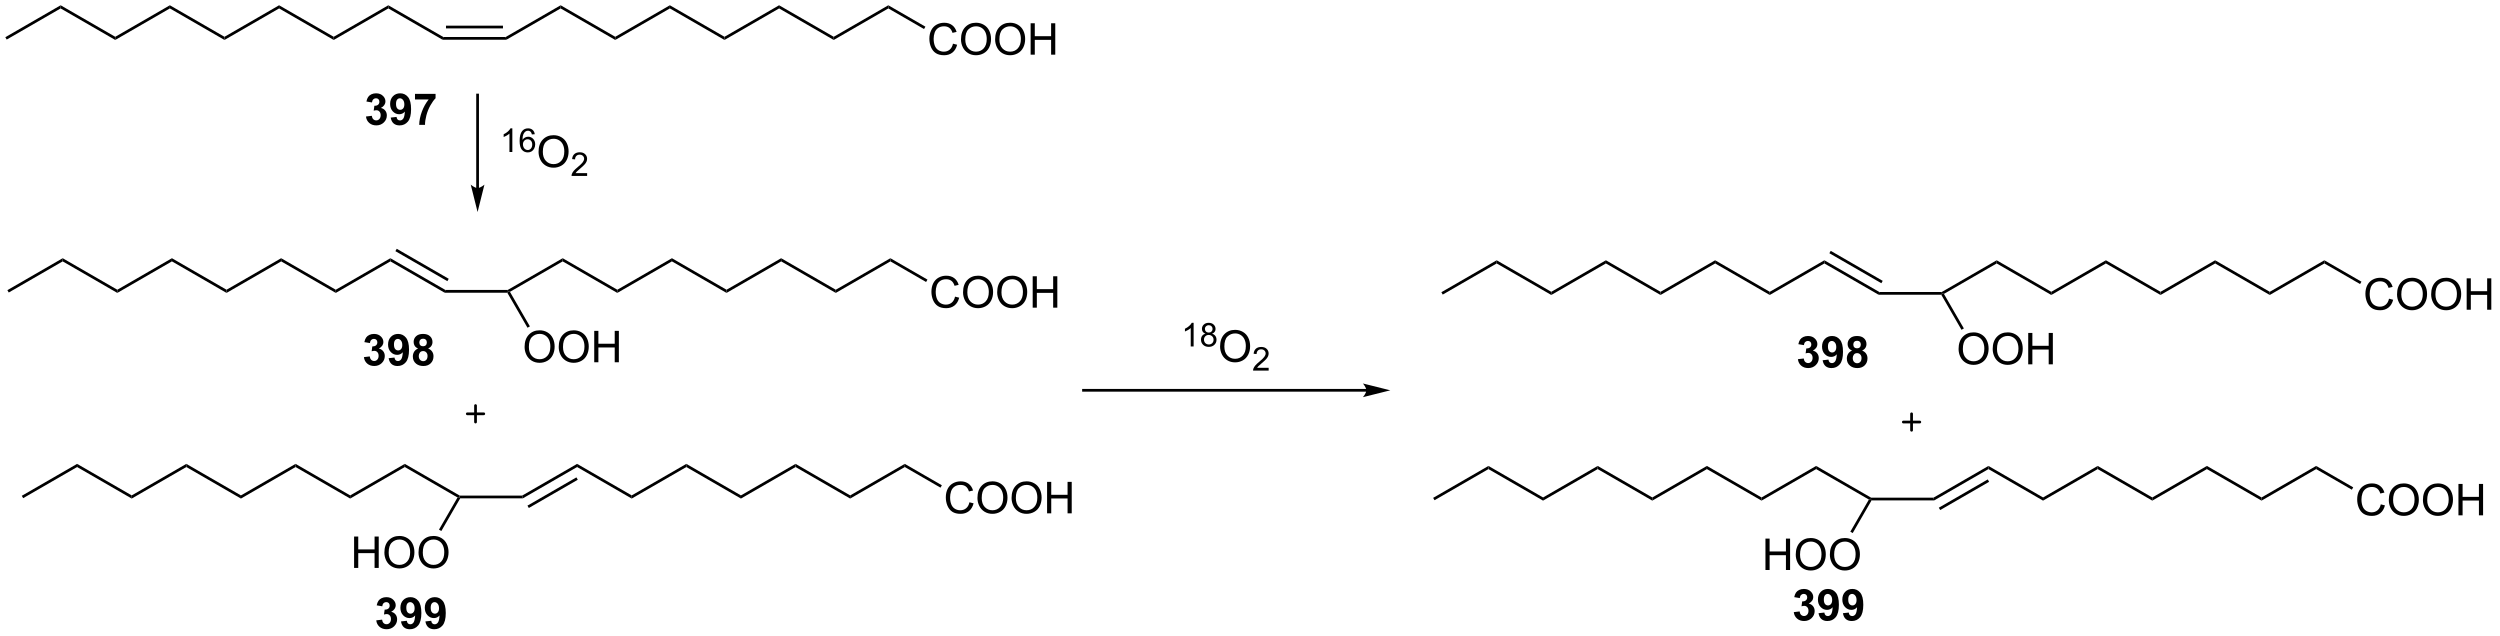 <?xml version="1.0" encoding="UTF-8"?>
<!DOCTYPE svg PUBLIC '-//W3C//DTD SVG 1.0//EN'
          'http://www.w3.org/TR/2001/REC-SVG-20010904/DTD/svg10.dtd'>
<svg stroke-dasharray="none" shape-rendering="auto" xmlns="http://www.w3.org/2000/svg" font-family="'Dialog'" text-rendering="auto" width="625" fill-opacity="1" color-interpolation="auto" color-rendering="auto" preserveAspectRatio="xMidYMid meet" font-size="12px" viewBox="0 0 625 159" fill="black" xmlns:xlink="http://www.w3.org/1999/xlink" stroke="black" image-rendering="auto" stroke-miterlimit="10" stroke-linecap="square" stroke-linejoin="miter" font-style="normal" stroke-width="1" height="159" stroke-dashoffset="0" font-weight="normal" stroke-opacity="1"
><!--Generated by the Batik Graphics2D SVG Generator--><defs id="genericDefs"
  /><g
  ><defs id="defs1"
    ><clipPath clipPathUnits="userSpaceOnUse" id="clipPath1"
      ><path d="M0.646 0.646 L468.924 0.646 L468.924 119.682 L0.646 119.682 L0.646 0.646 Z"
      /></clipPath
      ><clipPath clipPathUnits="userSpaceOnUse" id="clipPath2"
      ><path d="M-0.972 35.472 L-0.972 151.198 L454.286 151.198 L454.286 35.472 Z"
      /></clipPath
    ></defs
    ><g transform="scale(1.333,1.333) translate(-0.646,-0.646) matrix(1.029,0,0,1.029,1.646,-35.84)"
    ><path d="M92.407 63.164 L91.88 63.164 L91.88 59.803 Q91.689 59.984 91.38 60.166 Q91.072 60.347 90.826 60.439 L90.826 59.929 Q91.267 59.721 91.597 59.426 Q91.929 59.129 92.068 58.851 L92.407 58.851 L92.407 63.164 ZM96.494 59.92 L95.969 59.961 Q95.899 59.65 95.77 59.51 Q95.557 59.285 95.243 59.285 Q94.99 59.285 94.801 59.426 Q94.551 59.607 94.407 59.957 Q94.264 60.304 94.258 60.949 Q94.45 60.658 94.725 60.517 Q95 60.377 95.301 60.377 Q95.828 60.377 96.2 60.766 Q96.571 61.154 96.571 61.769 Q96.571 62.174 96.395 62.521 Q96.221 62.867 95.916 63.053 Q95.612 63.238 95.225 63.238 Q94.567 63.238 94.151 62.754 Q93.735 62.267 93.735 61.154 Q93.735 59.908 94.194 59.344 Q94.596 58.851 95.276 58.851 Q95.782 58.851 96.106 59.137 Q96.43 59.42 96.494 59.92 ZM94.34 61.771 Q94.34 62.045 94.455 62.295 Q94.573 62.543 94.78 62.674 Q94.989 62.803 95.217 62.803 Q95.551 62.803 95.791 62.533 Q96.032 62.264 96.032 61.801 Q96.032 61.355 95.793 61.099 Q95.557 60.844 95.196 60.844 Q94.838 60.844 94.588 61.099 Q94.34 61.355 94.34 61.771 Z" stroke="none" clip-path="url(#clipPath2)"
    /></g
    ><g transform="matrix(1.371,0,0,1.371,1.333,-48.648)"
    ><path d="M97.233 63.175 Q97.233 61.748 97.999 60.943 Q98.764 60.136 99.975 60.136 Q100.767 60.136 101.402 60.516 Q102.04 60.894 102.374 61.571 Q102.71 62.248 102.71 63.107 Q102.71 63.98 102.358 64.667 Q102.007 65.355 101.361 65.709 Q100.717 66.063 99.97 66.063 Q99.163 66.063 98.525 65.672 Q97.889 65.279 97.561 64.605 Q97.233 63.927 97.233 63.175 ZM98.014 63.185 Q98.014 64.222 98.569 64.818 Q99.126 65.412 99.967 65.412 Q100.822 65.412 101.374 64.81 Q101.928 64.209 101.928 63.105 Q101.928 62.404 101.691 61.883 Q101.454 61.362 100.999 61.076 Q100.546 60.787 99.978 60.787 Q99.173 60.787 98.592 61.342 Q98.014 61.894 98.014 63.185 Z" stroke="none" clip-path="url(#clipPath2)"
    /></g
    ><g transform="matrix(1.371,0,0,1.371,1.333,-48.648)"
    ><path d="M106.089 67.056 L106.089 67.564 L103.249 67.564 Q103.243 67.373 103.312 67.197 Q103.419 66.908 103.657 66.626 Q103.898 66.345 104.349 65.976 Q105.048 65.402 105.294 65.066 Q105.54 64.73 105.54 64.431 Q105.54 64.119 105.316 63.904 Q105.093 63.687 104.732 63.687 Q104.351 63.687 104.122 63.916 Q103.894 64.144 103.892 64.548 L103.349 64.494 Q103.406 63.886 103.769 63.57 Q104.132 63.251 104.743 63.251 Q105.362 63.251 105.722 63.595 Q106.083 63.937 106.083 64.443 Q106.083 64.701 105.978 64.951 Q105.872 65.199 105.626 65.474 Q105.382 65.749 104.814 66.23 Q104.339 66.628 104.204 66.771 Q104.07 66.913 103.982 67.056 L106.089 67.056 Z" stroke="none" clip-path="url(#clipPath2)"
    /></g
    ><g transform="matrix(1.371,0,0,1.371,1.333,-48.648)"
    ><path d="M65.763 56.729 L66.825 56.601 Q66.875 57.007 67.096 57.223 Q67.32 57.437 67.638 57.437 Q67.976 57.437 68.208 57.179 Q68.442 56.921 68.442 56.484 Q68.442 56.07 68.218 55.828 Q67.997 55.585 67.677 55.585 Q67.466 55.585 67.171 55.666 L67.294 54.773 Q67.739 54.783 67.974 54.58 Q68.208 54.374 68.208 54.033 Q68.208 53.744 68.036 53.572 Q67.864 53.4 67.578 53.4 Q67.296 53.4 67.096 53.596 Q66.898 53.791 66.856 54.166 L65.843 53.994 Q65.95 53.476 66.161 53.166 Q66.375 52.854 66.755 52.676 Q67.138 52.499 67.609 52.499 Q68.419 52.499 68.906 53.015 Q69.309 53.437 69.309 53.968 Q69.309 54.721 68.484 55.171 Q68.976 55.275 69.27 55.643 Q69.567 56.01 69.567 56.531 Q69.567 57.283 69.015 57.817 Q68.466 58.348 67.645 58.348 Q66.867 58.348 66.354 57.9 Q65.843 57.453 65.763 56.729 ZM70.274 56.924 L71.337 56.807 Q71.376 57.132 71.54 57.288 Q71.704 57.445 71.972 57.445 Q72.313 57.445 72.55 57.132 Q72.79 56.82 72.855 55.835 Q72.441 56.315 71.821 56.315 Q71.144 56.315 70.654 55.794 Q70.165 55.273 70.165 54.437 Q70.165 53.565 70.681 53.033 Q71.199 52.499 72.001 52.499 Q72.871 52.499 73.428 53.174 Q73.988 53.846 73.988 55.39 Q73.988 56.96 73.404 57.656 Q72.824 58.351 71.891 58.351 Q71.22 58.351 70.806 57.994 Q70.391 57.635 70.274 56.924 ZM72.759 54.525 Q72.759 53.994 72.514 53.703 Q72.269 53.408 71.949 53.408 Q71.644 53.408 71.444 53.65 Q71.243 53.89 71.243 54.437 Q71.243 54.992 71.462 55.252 Q71.681 55.51 72.009 55.51 Q72.324 55.51 72.54 55.26 Q72.759 55.01 72.759 54.525 ZM74.7 53.619 L74.7 52.601 L78.453 52.601 L78.453 53.398 Q77.989 53.854 77.507 54.71 Q77.028 55.565 76.776 56.528 Q76.523 57.492 76.528 58.249 L75.468 58.249 Q75.497 57.062 75.958 55.828 Q76.421 54.593 77.195 53.619 L74.7 53.619 Z" stroke="none" clip-path="url(#clipPath2)"
    /></g
    ><g transform="matrix(1.371,0,0,1.371,1.333,-48.648)"
    ><path d="M172.802 43.45 L173.56 43.64 Q173.323 44.575 172.703 45.067 Q172.083 45.556 171.19 45.556 Q170.263 45.556 169.682 45.179 Q169.104 44.801 168.799 44.088 Q168.497 43.372 168.497 42.551 Q168.497 41.655 168.838 40.991 Q169.182 40.325 169.812 39.978 Q170.442 39.632 171.2 39.632 Q172.06 39.632 172.646 40.069 Q173.232 40.507 173.463 41.301 L172.716 41.476 Q172.518 40.851 172.138 40.567 Q171.76 40.28 171.185 40.28 Q170.526 40.28 170.081 40.598 Q169.638 40.913 169.458 41.447 Q169.278 41.981 169.278 42.546 Q169.278 43.278 169.492 43.822 Q169.706 44.366 170.153 44.637 Q170.604 44.905 171.127 44.905 Q171.763 44.905 172.203 44.538 Q172.646 44.171 172.802 43.45 ZM174.264 42.668 Q174.264 41.241 175.03 40.437 Q175.795 39.629 177.006 39.629 Q177.798 39.629 178.433 40.01 Q179.071 40.387 179.405 41.064 Q179.741 41.741 179.741 42.601 Q179.741 43.473 179.389 44.161 Q179.037 44.848 178.392 45.202 Q177.748 45.556 177.001 45.556 Q176.194 45.556 175.556 45.166 Q174.92 44.773 174.592 44.098 Q174.264 43.421 174.264 42.668 ZM175.045 42.679 Q175.045 43.715 175.6 44.312 Q176.157 44.905 176.998 44.905 Q177.853 44.905 178.405 44.304 Q178.959 43.702 178.959 42.598 Q178.959 41.898 178.722 41.377 Q178.485 40.856 178.03 40.569 Q177.577 40.28 177.009 40.28 Q176.204 40.28 175.623 40.835 Q175.045 41.387 175.045 42.679 ZM180.487 42.668 Q180.487 41.241 181.252 40.437 Q182.018 39.629 183.229 39.629 Q184.021 39.629 184.656 40.01 Q185.294 40.387 185.627 41.064 Q185.963 41.741 185.963 42.601 Q185.963 43.473 185.612 44.161 Q185.26 44.848 184.614 45.202 Q183.971 45.556 183.224 45.556 Q182.416 45.556 181.778 45.166 Q181.143 44.773 180.815 44.098 Q180.487 43.421 180.487 42.668 ZM181.268 42.679 Q181.268 43.715 181.823 44.312 Q182.38 44.905 183.221 44.905 Q184.075 44.905 184.627 44.304 Q185.182 43.702 185.182 42.598 Q185.182 41.898 184.945 41.377 Q184.708 40.856 184.252 40.569 Q183.799 40.28 183.232 40.28 Q182.427 40.28 181.846 40.835 Q181.268 41.387 181.268 42.679 ZM186.962 45.458 L186.962 39.731 L187.72 39.731 L187.72 42.083 L190.696 42.083 L190.696 39.731 L191.454 39.731 L191.454 45.458 L190.696 45.458 L190.696 42.757 L187.72 42.757 L187.72 45.458 L186.962 45.458 Z" stroke="none" clip-path="url(#clipPath2)"
    /></g
    ><g transform="matrix(1.371,0,0,1.371,1.333,-48.648)"
    ><path d="M167.775 40.347 L167.525 40.78 L161.014 37.021 L161.014 36.444 Z" stroke="none" clip-path="url(#clipPath2)"
    /></g
    ><g transform="matrix(1.371,0,0,1.371,1.333,-48.648)"
    ><path d="M161.014 36.444 L161.014 37.021 L151.055 42.771 L151.055 42.194 Z" stroke="none" clip-path="url(#clipPath2)"
    /></g
    ><g transform="matrix(1.371,0,0,1.371,1.333,-48.648)"
    ><path d="M151.055 42.194 L151.055 42.771 L141.096 37.021 L141.096 36.444 Z" stroke="none" clip-path="url(#clipPath2)"
    /></g
    ><g transform="matrix(1.371,0,0,1.371,1.333,-48.648)"
    ><path d="M141.096 36.444 L141.096 37.021 L131.137 42.771 L131.137 42.194 Z" stroke="none" clip-path="url(#clipPath2)"
    /></g
    ><g transform="matrix(1.371,0,0,1.371,1.333,-48.648)"
    ><path d="M131.137 42.194 L131.137 42.771 L121.177 37.021 L121.177 36.444 Z" stroke="none" clip-path="url(#clipPath2)"
    /></g
    ><g transform="matrix(1.371,0,0,1.371,1.333,-48.648)"
    ><path d="M121.177 36.444 L121.177 37.021 L111.218 42.771 L111.218 42.194 Z" stroke="none" clip-path="url(#clipPath2)"
    /></g
    ><g transform="matrix(1.371,0,0,1.371,1.333,-48.648)"
    ><path d="M111.218 42.194 L111.218 42.771 L101.259 37.021 L101.259 36.444 Z" stroke="none" clip-path="url(#clipPath2)"
    /></g
    ><g transform="matrix(1.371,0,0,1.371,1.333,-48.648)"
    ><path d="M101.259 36.444 L101.259 37.021 L91.366 42.733 L91.232 42.233 Z" stroke="none" clip-path="url(#clipPath2)"
    /></g
    ><g transform="matrix(1.371,0,0,1.371,1.333,-48.648)"
    ><path d="M91.232 42.233 L91.366 42.733 L79.732 42.733 L79.866 42.233 ZM90.745 40.163 L80.354 40.163 L80.354 40.663 L90.745 40.663 Z" stroke="none" clip-path="url(#clipPath2)"
    /></g
    ><g transform="matrix(1.371,0,0,1.371,1.333,-48.648)"
    ><path d="M79.866 42.233 L79.732 42.733 L69.84 37.021 L69.84 36.444 Z" stroke="none" clip-path="url(#clipPath2)"
    /></g
    ><g transform="matrix(1.371,0,0,1.371,1.333,-48.648)"
    ><path d="M69.84 36.444 L69.84 37.021 L59.881 42.771 L59.881 42.194 Z" stroke="none" clip-path="url(#clipPath2)"
    /></g
    ><g transform="matrix(1.371,0,0,1.371,1.333,-48.648)"
    ><path d="M59.881 42.194 L59.881 42.771 L49.921 37.021 L49.921 36.444 Z" stroke="none" clip-path="url(#clipPath2)"
    /></g
    ><g transform="matrix(1.371,0,0,1.371,1.333,-48.648)"
    ><path d="M49.921 36.444 L49.921 37.021 L39.962 42.771 L39.962 42.194 Z" stroke="none" clip-path="url(#clipPath2)"
    /></g
    ><g transform="matrix(1.371,0,0,1.371,1.333,-48.648)"
    ><path d="M39.962 42.194 L39.962 42.771 L30.003 37.021 L30.003 36.444 Z" stroke="none" clip-path="url(#clipPath2)"
    /></g
    ><g transform="matrix(1.371,0,0,1.371,1.333,-48.648)"
    ><path d="M30.003 36.444 L30.003 37.021 L20.044 42.771 L20.044 42.194 Z" stroke="none" clip-path="url(#clipPath2)"
    /></g
    ><g transform="matrix(1.371,0,0,1.371,1.333,-48.648)"
    ><path d="M20.044 42.194 L20.044 42.771 L10.084 37.021 L10.084 36.444 Z" stroke="none" clip-path="url(#clipPath2)"
    /></g
    ><g transform="matrix(1.371,0,0,1.371,1.333,-48.648)"
    ><path d="M10.084 36.444 L10.084 37.021 L0.25 42.699 L0 42.266 Z" stroke="none" clip-path="url(#clipPath2)"
    /></g
    ><g transform="matrix(1.371,0,0,1.371,1.333,-48.648)"
    ><path d="M86.365 69.771 L86.365 52.816 L86.365 52.566 L85.865 52.566 L85.865 52.816 L85.865 69.771 L85.865 70.021 L86.365 70.021 L86.365 69.771 ZM86.115 74.146 L87.365 69.146 C87.365 69.146 86.662 69.771 86.115 69.771 C85.569 69.771 84.865 69.146 84.865 69.146 Z" stroke="none" clip-path="url(#clipPath2)"
    /></g
    ><g stroke-width="0.5" transform="matrix(1.371,0,0,1.371,1.333,-48.648)" stroke-linejoin="round" stroke-linecap="round"
    ><path fill="none" d="M84.24 110.941 L87.24 110.941 M85.74 109.441 L85.74 112.441" clip-path="url(#clipPath2)"
    /></g
    ><g transform="matrix(1.371,0,0,1.371,1.333,-48.648)"
    ><path d="M173.177 89.575 L173.935 89.765 Q173.698 90.7 173.078 91.192 Q172.458 91.681 171.565 91.681 Q170.638 91.681 170.057 91.304 Q169.479 90.926 169.174 90.213 Q168.872 89.497 168.872 88.676 Q168.872 87.78 169.213 87.116 Q169.557 86.45 170.187 86.103 Q170.817 85.757 171.575 85.757 Q172.435 85.757 173.021 86.195 Q173.607 86.632 173.838 87.426 L173.091 87.601 Q172.893 86.976 172.513 86.692 Q172.135 86.405 171.56 86.405 Q170.901 86.405 170.456 86.723 Q170.013 87.038 169.833 87.572 Q169.653 88.106 169.653 88.671 Q169.653 89.403 169.867 89.947 Q170.081 90.491 170.528 90.762 Q170.979 91.03 171.502 91.03 Q172.138 91.03 172.578 90.663 Q173.021 90.296 173.177 89.575 ZM174.639 88.793 Q174.639 87.366 175.405 86.562 Q176.17 85.754 177.381 85.754 Q178.173 85.754 178.808 86.135 Q179.446 86.512 179.78 87.189 Q180.116 87.866 180.116 88.726 Q180.116 89.598 179.764 90.286 Q179.412 90.973 178.767 91.327 Q178.123 91.681 177.376 91.681 Q176.569 91.681 175.931 91.291 Q175.295 90.898 174.967 90.223 Q174.639 89.546 174.639 88.793 ZM175.42 88.804 Q175.42 89.84 175.975 90.437 Q176.532 91.03 177.373 91.03 Q178.228 91.03 178.78 90.429 Q179.334 89.827 179.334 88.723 Q179.334 88.023 179.097 87.502 Q178.86 86.981 178.405 86.695 Q177.952 86.405 177.384 86.405 Q176.579 86.405 175.998 86.96 Q175.42 87.512 175.42 88.804 ZM180.862 88.793 Q180.862 87.366 181.627 86.562 Q182.393 85.754 183.604 85.754 Q184.396 85.754 185.031 86.135 Q185.669 86.512 186.002 87.189 Q186.338 87.866 186.338 88.726 Q186.338 89.598 185.987 90.286 Q185.635 90.973 184.989 91.327 Q184.346 91.681 183.599 91.681 Q182.791 91.681 182.153 91.291 Q181.518 90.898 181.19 90.223 Q180.862 89.546 180.862 88.793 ZM181.643 88.804 Q181.643 89.84 182.198 90.437 Q182.755 91.03 183.596 91.03 Q184.45 91.03 185.002 90.429 Q185.557 89.827 185.557 88.723 Q185.557 88.023 185.32 87.502 Q185.083 86.981 184.627 86.695 Q184.174 86.405 183.607 86.405 Q182.802 86.405 182.221 86.96 Q181.643 87.512 181.643 88.804 ZM187.337 91.582 L187.337 85.856 L188.095 85.856 L188.095 88.207 L191.071 88.207 L191.071 85.856 L191.829 85.856 L191.829 91.582 L191.071 91.582 L191.071 88.882 L188.095 88.882 L188.095 91.582 L187.337 91.582 Z" stroke="none" clip-path="url(#clipPath2)"
    /></g
    ><g transform="matrix(1.371,0,0,1.371,1.333,-48.648)"
    ><path d="M168.15 86.472 L167.9 86.905 L161.389 83.146 L161.389 82.569 Z" stroke="none" clip-path="url(#clipPath2)"
    /></g
    ><g transform="matrix(1.371,0,0,1.371,1.333,-48.648)"
    ><path d="M161.389 82.569 L161.389 83.146 L151.43 88.896 L151.43 88.319 Z" stroke="none" clip-path="url(#clipPath2)"
    /></g
    ><g transform="matrix(1.371,0,0,1.371,1.333,-48.648)"
    ><path d="M151.43 88.319 L151.43 88.896 L141.471 83.146 L141.471 82.569 Z" stroke="none" clip-path="url(#clipPath2)"
    /></g
    ><g transform="matrix(1.371,0,0,1.371,1.333,-48.648)"
    ><path d="M141.471 82.569 L141.471 83.146 L131.512 88.896 L131.512 88.319 Z" stroke="none" clip-path="url(#clipPath2)"
    /></g
    ><g transform="matrix(1.371,0,0,1.371,1.333,-48.648)"
    ><path d="M131.512 88.319 L131.512 88.896 L121.552 83.146 L121.552 82.569 Z" stroke="none" clip-path="url(#clipPath2)"
    /></g
    ><g transform="matrix(1.371,0,0,1.371,1.333,-48.648)"
    ><path d="M121.552 82.569 L121.552 83.146 L111.593 88.896 L111.593 88.319 Z" stroke="none" clip-path="url(#clipPath2)"
    /></g
    ><g transform="matrix(1.371,0,0,1.371,1.333,-48.648)"
    ><path d="M111.593 88.319 L111.593 88.896 L101.634 83.146 L101.634 82.569 Z" stroke="none" clip-path="url(#clipPath2)"
    /></g
    ><g transform="matrix(1.371,0,0,1.371,1.333,-48.648)"
    ><path d="M101.634 82.569 L101.634 83.146 L92.016 88.699 L91.674 88.608 L91.607 88.358 Z" stroke="none" clip-path="url(#clipPath2)"
    /></g
    ><g transform="matrix(1.371,0,0,1.371,1.333,-48.648)"
    ><path d="M91.607 88.358 L91.674 88.608 L91.53 88.858 L80.107 88.858 L80.241 88.358 Z" stroke="none" clip-path="url(#clipPath2)"
    /></g
    ><g transform="matrix(1.371,0,0,1.371,1.333,-48.648)"
    ><path d="M80.241 88.358 L80.107 88.858 L70.215 83.146 L70.215 82.569 ZM80.854 86.321 L71.375 80.848 L71.125 81.281 L80.604 86.754 Z" stroke="none" clip-path="url(#clipPath2)"
    /></g
    ><g transform="matrix(1.371,0,0,1.371,1.333,-48.648)"
    ><path d="M70.215 82.569 L70.215 83.146 L60.256 88.896 L60.256 88.319 Z" stroke="none" clip-path="url(#clipPath2)"
    /></g
    ><g transform="matrix(1.371,0,0,1.371,1.333,-48.648)"
    ><path d="M60.256 88.319 L60.256 88.896 L50.297 83.146 L50.297 82.569 Z" stroke="none" clip-path="url(#clipPath2)"
    /></g
    ><g transform="matrix(1.371,0,0,1.371,1.333,-48.648)"
    ><path d="M50.297 82.569 L50.297 83.146 L40.337 88.896 L40.337 88.319 Z" stroke="none" clip-path="url(#clipPath2)"
    /></g
    ><g transform="matrix(1.371,0,0,1.371,1.333,-48.648)"
    ><path d="M40.337 88.319 L40.337 88.896 L30.378 83.146 L30.378 82.569 Z" stroke="none" clip-path="url(#clipPath2)"
    /></g
    ><g transform="matrix(1.371,0,0,1.371,1.333,-48.648)"
    ><path d="M30.378 82.569 L30.378 83.146 L20.419 88.896 L20.419 88.319 Z" stroke="none" clip-path="url(#clipPath2)"
    /></g
    ><g transform="matrix(1.371,0,0,1.371,1.333,-48.648)"
    ><path d="M20.419 88.319 L20.419 88.896 L10.459 83.146 L10.459 82.569 Z" stroke="none" clip-path="url(#clipPath2)"
    /></g
    ><g transform="matrix(1.371,0,0,1.371,1.333,-48.648)"
    ><path d="M10.459 82.569 L10.459 83.146 L0.625 88.824 L0.375 88.391 Z" stroke="none" clip-path="url(#clipPath2)"
    /></g
    ><g transform="matrix(1.371,0,0,1.371,1.333,-48.648)"
    ><path d="M94.687 98.753 Q94.687 97.326 95.453 96.521 Q96.219 95.714 97.43 95.714 Q98.221 95.714 98.857 96.094 Q99.495 96.472 99.828 97.149 Q100.164 97.826 100.164 98.685 Q100.164 99.557 99.812 100.245 Q99.461 100.932 98.815 101.287 Q98.172 101.641 97.424 101.641 Q96.617 101.641 95.979 101.25 Q95.344 100.857 95.016 100.182 Q94.687 99.505 94.687 98.753 ZM95.469 98.763 Q95.469 99.8 96.023 100.396 Q96.581 100.99 97.422 100.99 Q98.276 100.99 98.828 100.388 Q99.383 99.787 99.383 98.682 Q99.383 97.982 99.146 97.461 Q98.909 96.94 98.453 96.654 Q98 96.365 97.432 96.365 Q96.627 96.365 96.047 96.919 Q95.469 97.472 95.469 98.763 ZM100.91 98.753 Q100.91 97.326 101.676 96.521 Q102.441 95.714 103.652 95.714 Q104.444 95.714 105.079 96.094 Q105.717 96.472 106.051 97.149 Q106.387 97.826 106.387 98.685 Q106.387 99.557 106.035 100.245 Q105.683 100.932 105.038 101.287 Q104.394 101.641 103.647 101.641 Q102.84 101.641 102.202 101.25 Q101.566 100.857 101.238 100.182 Q100.91 99.505 100.91 98.753 ZM101.691 98.763 Q101.691 99.8 102.246 100.396 Q102.803 100.99 103.644 100.99 Q104.499 100.99 105.051 100.388 Q105.605 99.787 105.605 98.682 Q105.605 97.982 105.368 97.461 Q105.131 96.94 104.676 96.654 Q104.223 96.365 103.655 96.365 Q102.85 96.365 102.269 96.919 Q101.691 97.472 101.691 98.763 ZM107.385 101.542 L107.385 95.815 L108.143 95.815 L108.143 98.167 L111.12 98.167 L111.12 95.815 L111.877 95.815 L111.877 101.542 L111.12 101.542 L111.12 98.841 L108.143 98.841 L108.143 101.542 L107.385 101.542 Z" stroke="none" clip-path="url(#clipPath2)"
    /></g
    ><g transform="matrix(1.371,0,0,1.371,1.333,-48.648)"
    ><path d="M91.53 88.858 L91.674 88.608 L92.016 88.699 L95.652 94.997 L95.219 95.247 Z" stroke="none" clip-path="url(#clipPath2)"
    /></g
    ><g transform="matrix(1.371,0,0,1.371,1.333,-48.648)"
    ><path d="M175.802 127.075 L176.56 127.265 Q176.323 128.2 175.703 128.692 Q175.083 129.181 174.19 129.181 Q173.263 129.181 172.682 128.804 Q172.104 128.426 171.799 127.713 Q171.497 126.997 171.497 126.176 Q171.497 125.281 171.838 124.616 Q172.182 123.95 172.812 123.603 Q173.442 123.257 174.2 123.257 Q175.06 123.257 175.646 123.695 Q176.232 124.132 176.463 124.926 L175.716 125.101 Q175.518 124.476 175.138 124.192 Q174.76 123.906 174.185 123.906 Q173.526 123.906 173.081 124.223 Q172.638 124.538 172.458 125.072 Q172.278 125.606 172.278 126.171 Q172.278 126.903 172.492 127.447 Q172.706 127.991 173.153 128.262 Q173.604 128.53 174.127 128.53 Q174.763 128.53 175.203 128.163 Q175.646 127.796 175.802 127.075 ZM177.264 126.293 Q177.264 124.866 178.03 124.062 Q178.795 123.254 180.006 123.254 Q180.798 123.254 181.433 123.635 Q182.071 124.012 182.405 124.689 Q182.741 125.366 182.741 126.226 Q182.741 127.098 182.389 127.786 Q182.037 128.473 181.392 128.827 Q180.748 129.181 180.001 129.181 Q179.194 129.181 178.556 128.791 Q177.92 128.398 177.592 127.723 Q177.264 127.046 177.264 126.293 ZM178.045 126.304 Q178.045 127.34 178.6 127.937 Q179.157 128.53 179.998 128.53 Q180.853 128.53 181.405 127.929 Q181.959 127.327 181.959 126.223 Q181.959 125.523 181.722 125.002 Q181.485 124.481 181.03 124.195 Q180.577 123.906 180.009 123.906 Q179.204 123.906 178.623 124.46 Q178.045 125.012 178.045 126.304 ZM183.487 126.293 Q183.487 124.866 184.252 124.062 Q185.018 123.254 186.229 123.254 Q187.021 123.254 187.656 123.635 Q188.294 124.012 188.627 124.689 Q188.963 125.366 188.963 126.226 Q188.963 127.098 188.612 127.786 Q188.26 128.473 187.614 128.827 Q186.971 129.181 186.224 129.181 Q185.416 129.181 184.778 128.791 Q184.143 128.398 183.815 127.723 Q183.487 127.046 183.487 126.293 ZM184.268 126.304 Q184.268 127.34 184.823 127.937 Q185.38 128.53 186.221 128.53 Q187.075 128.53 187.627 127.929 Q188.182 127.327 188.182 126.223 Q188.182 125.523 187.945 125.002 Q187.708 124.481 187.252 124.195 Q186.799 123.906 186.232 123.906 Q185.427 123.906 184.846 124.46 Q184.268 125.012 184.268 126.304 ZM189.962 129.083 L189.962 123.356 L190.72 123.356 L190.72 125.708 L193.696 125.708 L193.696 123.356 L194.454 123.356 L194.454 129.083 L193.696 129.083 L193.696 126.382 L190.72 126.382 L190.72 129.083 L189.962 129.083 Z" stroke="none" clip-path="url(#clipPath2)"
    /></g
    ><g transform="matrix(1.371,0,0,1.371,1.333,-48.648)"
    ><path d="M170.775 123.972 L170.525 124.405 L164.014 120.646 L164.014 120.069 Z" stroke="none" clip-path="url(#clipPath2)"
    /></g
    ><g transform="matrix(1.371,0,0,1.371,1.333,-48.648)"
    ><path d="M164.014 120.069 L164.014 120.646 L154.055 126.396 L154.055 125.819 Z" stroke="none" clip-path="url(#clipPath2)"
    /></g
    ><g transform="matrix(1.371,0,0,1.371,1.333,-48.648)"
    ><path d="M154.055 125.819 L154.055 126.396 L144.096 120.646 L144.096 120.069 Z" stroke="none" clip-path="url(#clipPath2)"
    /></g
    ><g transform="matrix(1.371,0,0,1.371,1.333,-48.648)"
    ><path d="M144.096 120.069 L144.096 120.646 L134.137 126.396 L134.137 125.819 Z" stroke="none" clip-path="url(#clipPath2)"
    /></g
    ><g transform="matrix(1.371,0,0,1.371,1.333,-48.648)"
    ><path d="M134.137 125.819 L134.137 126.396 L124.177 120.646 L124.177 120.069 Z" stroke="none" clip-path="url(#clipPath2)"
    /></g
    ><g transform="matrix(1.371,0,0,1.371,1.333,-48.648)"
    ><path d="M124.177 120.069 L124.177 120.646 L114.218 126.396 L114.218 125.819 Z" stroke="none" clip-path="url(#clipPath2)"
    /></g
    ><g transform="matrix(1.371,0,0,1.371,1.333,-48.648)"
    ><path d="M114.218 125.819 L114.218 126.396 L104.259 120.646 L104.259 120.069 Z" stroke="none" clip-path="url(#clipPath2)"
    /></g
    ><g transform="matrix(1.371,0,0,1.371,1.333,-48.648)"
    ><path d="M104.259 120.069 L104.259 120.646 L94.366 126.358 L94.232 125.858 ZM104.134 122.531 L95.209 127.684 L95.459 128.117 L104.384 122.964 Z" stroke="none" clip-path="url(#clipPath2)"
    /></g
    ><g transform="matrix(1.371,0,0,1.371,1.333,-48.648)"
    ><path d="M94.232 125.858 L94.366 126.358 L82.944 126.358 L82.799 126.108 L82.866 125.858 Z" stroke="none" clip-path="url(#clipPath2)"
    /></g
    ><g transform="matrix(1.371,0,0,1.371,1.333,-48.648)"
    ><path d="M82.866 125.858 L82.799 126.108 L82.458 126.199 L72.84 120.646 L72.84 120.069 Z" stroke="none" clip-path="url(#clipPath2)"
    /></g
    ><g transform="matrix(1.371,0,0,1.371,1.333,-48.648)"
    ><path d="M72.84 120.069 L72.84 120.646 L62.881 126.396 L62.881 125.819 Z" stroke="none" clip-path="url(#clipPath2)"
    /></g
    ><g transform="matrix(1.371,0,0,1.371,1.333,-48.648)"
    ><path d="M62.881 125.819 L62.881 126.396 L52.922 120.646 L52.922 120.069 Z" stroke="none" clip-path="url(#clipPath2)"
    /></g
    ><g transform="matrix(1.371,0,0,1.371,1.333,-48.648)"
    ><path d="M52.922 120.069 L52.922 120.646 L42.962 126.396 L42.962 125.819 Z" stroke="none" clip-path="url(#clipPath2)"
    /></g
    ><g transform="matrix(1.371,0,0,1.371,1.333,-48.648)"
    ><path d="M42.962 125.819 L42.962 126.396 L33.003 120.646 L33.003 120.069 Z" stroke="none" clip-path="url(#clipPath2)"
    /></g
    ><g transform="matrix(1.371,0,0,1.371,1.333,-48.648)"
    ><path d="M33.003 120.069 L33.003 120.646 L23.044 126.396 L23.044 125.819 Z" stroke="none" clip-path="url(#clipPath2)"
    /></g
    ><g transform="matrix(1.371,0,0,1.371,1.333,-48.648)"
    ><path d="M23.044 125.819 L23.044 126.396 L13.084 120.646 L13.084 120.069 Z" stroke="none" clip-path="url(#clipPath2)"
    /></g
    ><g transform="matrix(1.371,0,0,1.371,1.333,-48.648)"
    ><path d="M13.084 120.069 L13.084 120.646 L3.25 126.324 L3 125.891 Z" stroke="none" clip-path="url(#clipPath2)"
    /></g
    ><g transform="matrix(1.371,0,0,1.371,1.333,-48.648)"
    ><path d="M63.596 139.042 L63.596 133.315 L64.354 133.315 L64.354 135.667 L67.331 135.667 L67.331 133.315 L68.088 133.315 L68.088 139.042 L67.331 139.042 L67.331 136.341 L64.354 136.341 L64.354 139.042 L63.596 139.042 ZM69.121 136.253 Q69.121 134.826 69.887 134.021 Q70.652 133.214 71.863 133.214 Q72.655 133.214 73.29 133.594 Q73.928 133.971 74.262 134.649 Q74.597 135.326 74.597 136.185 Q74.597 137.057 74.246 137.745 Q73.894 138.432 73.249 138.787 Q72.605 139.141 71.858 139.141 Q71.051 139.141 70.413 138.75 Q69.777 138.357 69.449 137.682 Q69.121 137.005 69.121 136.253 ZM69.902 136.263 Q69.902 137.3 70.457 137.896 Q71.014 138.49 71.855 138.49 Q72.71 138.49 73.262 137.888 Q73.816 137.287 73.816 136.182 Q73.816 135.482 73.579 134.961 Q73.342 134.44 72.887 134.154 Q72.433 133.865 71.866 133.865 Q71.061 133.865 70.48 134.419 Q69.902 134.971 69.902 136.263 ZM75.344 136.253 Q75.344 134.826 76.109 134.021 Q76.875 133.214 78.086 133.214 Q78.877 133.214 79.513 133.594 Q80.151 133.971 80.484 134.649 Q80.82 135.326 80.82 136.185 Q80.82 137.057 80.469 137.745 Q80.117 138.432 79.471 138.787 Q78.828 139.141 78.081 139.141 Q77.273 139.141 76.635 138.75 Q76 138.357 75.672 137.682 Q75.344 137.005 75.344 136.253 ZM76.125 136.263 Q76.125 137.3 76.68 137.896 Q77.237 138.49 78.078 138.49 Q78.932 138.49 79.484 137.888 Q80.039 137.287 80.039 136.182 Q80.039 135.482 79.802 134.961 Q79.565 134.44 79.109 134.154 Q78.656 133.865 78.088 133.865 Q77.284 133.865 76.703 134.419 Q76.125 134.971 76.125 136.263 Z" stroke="none" clip-path="url(#clipPath2)"
    /></g
    ><g transform="matrix(1.371,0,0,1.371,1.333,-48.648)"
    ><path d="M82.458 126.199 L82.799 126.108 L82.944 126.358 L79.507 132.311 L79.074 132.061 Z" stroke="none" clip-path="url(#clipPath2)"
    /></g
    ><g transform="matrix(1.371,0,0,1.371,1.333,-48.648)"
    ><path d="M65.388 100.604 L66.45 100.476 Q66.5 100.882 66.721 101.098 Q66.945 101.312 67.263 101.312 Q67.601 101.312 67.833 101.054 Q68.067 100.796 68.067 100.359 Q68.067 99.945 67.843 99.703 Q67.622 99.46 67.302 99.46 Q67.091 99.46 66.796 99.541 L66.919 98.648 Q67.364 98.658 67.599 98.455 Q67.833 98.249 67.833 97.908 Q67.833 97.619 67.661 97.447 Q67.489 97.275 67.203 97.275 Q66.921 97.275 66.721 97.471 Q66.523 97.666 66.481 98.041 L65.468 97.869 Q65.575 97.351 65.786 97.041 Q66 96.729 66.38 96.552 Q66.763 96.374 67.234 96.374 Q68.044 96.374 68.531 96.89 Q68.934 97.312 68.934 97.843 Q68.934 98.596 68.109 99.046 Q68.601 99.15 68.895 99.518 Q69.192 99.885 69.192 100.406 Q69.192 101.158 68.64 101.692 Q68.091 102.223 67.27 102.223 Q66.492 102.223 65.979 101.775 Q65.468 101.328 65.388 100.604 ZM69.899 100.799 L70.962 100.682 Q71.001 101.007 71.165 101.163 Q71.329 101.32 71.597 101.32 Q71.938 101.32 72.175 101.007 Q72.415 100.695 72.48 99.71 Q72.066 100.189 71.446 100.189 Q70.769 100.189 70.279 99.669 Q69.79 99.148 69.79 98.312 Q69.79 97.439 70.306 96.908 Q70.824 96.374 71.626 96.374 Q72.496 96.374 73.053 97.049 Q73.613 97.721 73.613 99.265 Q73.613 100.835 73.029 101.531 Q72.449 102.226 71.516 102.226 Q70.845 102.226 70.431 101.869 Q70.016 101.51 69.899 100.799 ZM72.384 98.4 Q72.384 97.869 72.139 97.578 Q71.894 97.283 71.574 97.283 Q71.269 97.283 71.069 97.525 Q70.868 97.765 70.868 98.312 Q70.868 98.867 71.087 99.127 Q71.306 99.385 71.634 99.385 Q71.949 99.385 72.165 99.135 Q72.384 98.885 72.384 98.4 ZM75.265 99.033 Q74.841 98.854 74.645 98.541 Q74.453 98.226 74.453 97.851 Q74.453 97.21 74.901 96.794 Q75.349 96.374 76.171 96.374 Q76.989 96.374 77.44 96.794 Q77.89 97.21 77.89 97.851 Q77.89 98.249 77.682 98.559 Q77.476 98.869 77.101 99.033 Q77.578 99.226 77.825 99.593 Q78.075 99.96 78.075 100.439 Q78.075 101.234 77.567 101.731 Q77.062 102.226 76.224 102.226 Q75.442 102.226 74.921 101.814 Q74.309 101.33 74.309 100.486 Q74.309 100.023 74.539 99.635 Q74.77 99.244 75.265 99.033 ZM75.492 97.929 Q75.492 98.257 75.677 98.442 Q75.864 98.624 76.171 98.624 Q76.484 98.624 76.671 98.439 Q76.859 98.252 76.859 97.924 Q76.859 97.617 76.674 97.432 Q76.489 97.244 76.184 97.244 Q75.867 97.244 75.679 97.432 Q75.492 97.619 75.492 97.929 ZM75.39 100.382 Q75.39 100.835 75.622 101.091 Q75.856 101.343 76.203 101.343 Q76.544 101.343 76.765 101.098 Q76.989 100.854 76.989 100.393 Q76.989 99.992 76.763 99.747 Q76.536 99.502 76.187 99.502 Q75.786 99.502 75.588 99.781 Q75.39 100.057 75.39 100.382 Z" stroke="none" clip-path="url(#clipPath2)"
    /></g
    ><g transform="matrix(1.371,0,0,1.371,1.333,-48.648)"
    ><path d="M67.638 148.604 L68.7 148.476 Q68.75 148.882 68.971 149.098 Q69.195 149.312 69.513 149.312 Q69.851 149.312 70.083 149.054 Q70.317 148.796 70.317 148.359 Q70.317 147.945 70.093 147.702 Q69.872 147.46 69.552 147.46 Q69.341 147.46 69.046 147.541 L69.169 146.648 Q69.614 146.658 69.849 146.455 Q70.083 146.249 70.083 145.908 Q70.083 145.619 69.911 145.447 Q69.739 145.275 69.453 145.275 Q69.171 145.275 68.971 145.471 Q68.773 145.666 68.731 146.041 L67.718 145.869 Q67.825 145.351 68.036 145.041 Q68.25 144.729 68.63 144.552 Q69.013 144.374 69.484 144.374 Q70.294 144.374 70.781 144.89 Q71.184 145.312 71.184 145.843 Q71.184 146.596 70.359 147.046 Q70.851 147.15 71.145 147.518 Q71.442 147.885 71.442 148.406 Q71.442 149.158 70.89 149.692 Q70.341 150.223 69.52 150.223 Q68.742 150.223 68.229 149.775 Q67.718 149.327 67.638 148.604 ZM72.149 148.799 L73.212 148.682 Q73.251 149.007 73.415 149.163 Q73.579 149.32 73.847 149.32 Q74.188 149.32 74.425 149.007 Q74.665 148.695 74.73 147.71 Q74.316 148.19 73.696 148.19 Q73.019 148.19 72.529 147.669 Q72.04 147.148 72.04 146.312 Q72.04 145.44 72.556 144.908 Q73.074 144.374 73.876 144.374 Q74.746 144.374 75.303 145.049 Q75.863 145.721 75.863 147.265 Q75.863 148.835 75.279 149.531 Q74.699 150.226 73.766 150.226 Q73.095 150.226 72.681 149.869 Q72.266 149.51 72.149 148.799 ZM74.634 146.4 Q74.634 145.869 74.389 145.577 Q74.144 145.283 73.824 145.283 Q73.519 145.283 73.319 145.525 Q73.118 145.765 73.118 146.312 Q73.118 146.867 73.337 147.127 Q73.556 147.385 73.884 147.385 Q74.199 147.385 74.415 147.135 Q74.634 146.885 74.634 146.4 ZM76.599 148.799 L77.661 148.682 Q77.7 149.007 77.864 149.163 Q78.028 149.32 78.296 149.32 Q78.638 149.32 78.875 149.007 Q79.114 148.695 79.179 147.71 Q78.765 148.19 78.145 148.19 Q77.468 148.19 76.979 147.669 Q76.489 147.148 76.489 146.312 Q76.489 145.44 77.005 144.908 Q77.523 144.374 78.325 144.374 Q79.195 144.374 79.752 145.049 Q80.312 145.721 80.312 147.265 Q80.312 148.835 79.729 149.531 Q79.148 150.226 78.216 150.226 Q77.544 150.226 77.13 149.869 Q76.716 149.51 76.599 148.799 ZM79.083 146.4 Q79.083 145.869 78.838 145.577 Q78.593 145.283 78.273 145.283 Q77.968 145.283 77.768 145.525 Q77.567 145.765 77.567 146.312 Q77.567 146.867 77.786 147.127 Q78.005 147.385 78.333 147.385 Q78.648 147.385 78.864 147.135 Q79.083 146.885 79.083 146.4 Z" stroke="none" clip-path="url(#clipPath2)"
    /></g
    ><g transform="matrix(1.371,0,0,1.371,1.333,-48.648)"
    ><path d="M248.175 106.408 L196.606 106.408 L196.356 106.408 L196.356 106.908 L196.606 106.908 L248.175 106.908 L248.425 106.908 L248.425 106.408 L248.175 106.408 ZM252.55 106.658 L247.55 105.408 C247.55 105.408 248.175 106.112 248.175 106.658 C248.175 107.205 247.55 107.908 247.55 107.908 Z" stroke="none" clip-path="url(#clipPath2)"
    /></g
    ><g transform="matrix(1.371,0,0,1.371,1.333,-48.648)"
    ><path d="M216.683 98.661 L216.156 98.661 L216.156 95.3 Q215.964 95.481 215.656 95.663 Q215.347 95.845 215.101 95.936 L215.101 95.427 Q215.542 95.218 215.873 94.923 Q216.205 94.626 216.343 94.349 L216.683 94.349 L216.683 98.661 ZM218.844 96.331 Q218.516 96.212 218.358 95.989 Q218.2 95.767 218.2 95.456 Q218.2 94.987 218.536 94.669 Q218.874 94.349 219.434 94.349 Q219.997 94.349 220.338 94.675 Q220.682 95.001 220.682 95.47 Q220.682 95.769 220.524 95.991 Q220.368 96.212 220.049 96.331 Q220.444 96.46 220.651 96.747 Q220.858 97.034 220.858 97.433 Q220.858 97.983 220.467 98.36 Q220.079 98.735 219.442 98.735 Q218.807 98.735 218.417 98.358 Q218.028 97.981 218.028 97.419 Q218.028 96.999 218.239 96.718 Q218.452 96.434 218.844 96.331 ZM218.739 95.438 Q218.739 95.743 218.934 95.936 Q219.131 96.13 219.446 96.13 Q219.75 96.13 219.944 95.938 Q220.139 95.745 220.139 95.468 Q220.139 95.177 219.938 94.98 Q219.739 94.782 219.44 94.782 Q219.137 94.782 218.938 94.976 Q218.739 95.169 218.739 95.438 ZM218.569 97.421 Q218.569 97.647 218.676 97.858 Q218.784 98.069 218.995 98.184 Q219.206 98.3 219.448 98.3 Q219.827 98.3 220.073 98.058 Q220.319 97.813 220.319 97.438 Q220.319 97.058 220.065 96.809 Q219.811 96.559 219.43 96.559 Q219.059 96.559 218.813 96.806 Q218.569 97.052 218.569 97.421 Z" stroke="none" clip-path="url(#clipPath2)"
    /></g
    ><g transform="matrix(1.371,0,0,1.371,1.333,-48.648)"
    ><path d="M221.509 98.672 Q221.509 97.245 222.274 96.44 Q223.04 95.633 224.251 95.633 Q225.042 95.633 225.678 96.013 Q226.316 96.391 226.649 97.068 Q226.985 97.745 226.985 98.604 Q226.985 99.477 226.634 100.164 Q226.282 100.852 225.636 101.206 Q224.993 101.56 224.246 101.56 Q223.438 101.56 222.8 101.169 Q222.165 100.776 221.837 100.102 Q221.509 99.425 221.509 98.672 ZM222.29 98.682 Q222.29 99.719 222.845 100.315 Q223.402 100.909 224.243 100.909 Q225.097 100.909 225.649 100.307 Q226.204 99.706 226.204 98.602 Q226.204 97.901 225.967 97.38 Q225.73 96.859 225.274 96.573 Q224.821 96.284 224.253 96.284 Q223.449 96.284 222.868 96.839 Q222.29 97.391 222.29 98.682 Z" stroke="none" clip-path="url(#clipPath2)"
    /></g
    ><g transform="matrix(1.371,0,0,1.371,1.333,-48.648)"
    ><path d="M230.365 102.553 L230.365 103.061 L227.525 103.061 Q227.519 102.87 227.587 102.694 Q227.695 102.405 227.933 102.124 Q228.173 101.842 228.625 101.473 Q229.324 100.899 229.57 100.563 Q229.816 100.227 229.816 99.928 Q229.816 99.616 229.591 99.401 Q229.369 99.184 229.007 99.184 Q228.626 99.184 228.398 99.413 Q228.169 99.641 228.167 100.046 L227.625 99.991 Q227.681 99.383 228.044 99.067 Q228.408 98.749 229.019 98.749 Q229.638 98.749 229.998 99.092 Q230.359 99.434 230.359 99.94 Q230.359 100.198 230.254 100.448 Q230.148 100.696 229.902 100.971 Q229.658 101.247 229.089 101.727 Q228.615 102.126 228.48 102.268 Q228.345 102.411 228.257 102.553 L230.365 102.553 Z" stroke="none" clip-path="url(#clipPath2)"
    /></g
    ><g stroke-width="0.5" transform="matrix(1.371,0,0,1.371,1.333,-48.648)" stroke-linejoin="round" stroke-linecap="round"
    ><path fill="none" d="M346.1 112.442 L349.1 112.442 M347.6 110.942 L347.6 113.942" clip-path="url(#clipPath2)"
    /></g
    ><g transform="matrix(1.371,0,0,1.371,1.333,-48.648)"
    ><path d="M434.661 89.951 L435.419 90.141 Q435.182 91.076 434.562 91.568 Q433.943 92.058 433.049 92.058 Q432.122 92.058 431.541 91.68 Q430.963 91.302 430.659 90.589 Q430.357 89.873 430.357 89.052 Q430.357 88.157 430.698 87.493 Q431.041 86.826 431.672 86.48 Q432.302 86.133 433.06 86.133 Q433.919 86.133 434.505 86.571 Q435.091 87.008 435.323 87.802 L434.575 87.977 Q434.377 87.352 433.997 87.068 Q433.62 86.782 433.044 86.782 Q432.385 86.782 431.94 87.099 Q431.497 87.414 431.318 87.948 Q431.138 88.482 431.138 89.047 Q431.138 89.779 431.351 90.323 Q431.565 90.868 432.013 91.138 Q432.463 91.407 432.987 91.407 Q433.622 91.407 434.062 91.039 Q434.505 90.672 434.661 89.951 ZM436.124 89.17 Q436.124 87.743 436.889 86.938 Q437.655 86.131 438.866 86.131 Q439.657 86.131 440.293 86.511 Q440.931 86.888 441.264 87.566 Q441.6 88.243 441.6 89.102 Q441.6 89.974 441.249 90.662 Q440.897 91.349 440.251 91.704 Q439.608 92.058 438.861 92.058 Q438.053 92.058 437.415 91.667 Q436.78 91.274 436.452 90.599 Q436.124 89.922 436.124 89.17 ZM436.905 89.18 Q436.905 90.216 437.459 90.813 Q438.017 91.407 438.858 91.407 Q439.712 91.407 440.264 90.805 Q440.819 90.204 440.819 89.099 Q440.819 88.399 440.582 87.878 Q440.345 87.357 439.889 87.071 Q439.436 86.782 438.868 86.782 Q438.064 86.782 437.483 87.336 Q436.905 87.888 436.905 89.18 ZM442.346 89.17 Q442.346 87.743 443.112 86.938 Q443.877 86.131 445.088 86.131 Q445.88 86.131 446.515 86.511 Q447.154 86.888 447.487 87.566 Q447.823 88.243 447.823 89.102 Q447.823 89.974 447.471 90.662 Q447.12 91.349 446.474 91.704 Q445.831 92.058 445.083 92.058 Q444.276 92.058 443.638 91.667 Q443.002 91.274 442.674 90.599 Q442.346 89.922 442.346 89.17 ZM443.127 89.18 Q443.127 90.216 443.682 90.813 Q444.239 91.407 445.081 91.407 Q445.935 91.407 446.487 90.805 Q447.041 90.204 447.041 89.099 Q447.041 88.399 446.805 87.878 Q446.568 87.357 446.112 87.071 Q445.659 86.782 445.091 86.782 Q444.286 86.782 443.706 87.336 Q443.127 87.888 443.127 89.18 ZM448.822 91.959 L448.822 86.232 L449.579 86.232 L449.579 88.584 L452.556 88.584 L452.556 86.232 L453.314 86.232 L453.314 91.959 L452.556 91.959 L452.556 89.258 L449.579 89.258 L449.579 91.959 L448.822 91.959 Z" stroke="none" clip-path="url(#clipPath2)"
    /></g
    ><g transform="matrix(1.371,0,0,1.371,1.333,-48.648)"
    ><path d="M429.635 86.849 L429.385 87.281 L422.874 83.522 L422.874 82.945 Z" stroke="none" clip-path="url(#clipPath2)"
    /></g
    ><g transform="matrix(1.371,0,0,1.371,1.333,-48.648)"
    ><path d="M422.874 82.945 L422.874 83.522 L412.915 89.272 L412.915 88.695 Z" stroke="none" clip-path="url(#clipPath2)"
    /></g
    ><g transform="matrix(1.371,0,0,1.371,1.333,-48.648)"
    ><path d="M412.915 88.695 L412.915 89.272 L402.955 83.522 L402.955 82.945 Z" stroke="none" clip-path="url(#clipPath2)"
    /></g
    ><g transform="matrix(1.371,0,0,1.371,1.333,-48.648)"
    ><path d="M402.955 82.945 L402.955 83.522 L392.996 89.272 L392.996 88.695 Z" stroke="none" clip-path="url(#clipPath2)"
    /></g
    ><g transform="matrix(1.371,0,0,1.371,1.333,-48.648)"
    ><path d="M392.996 88.695 L392.996 89.272 L383.037 83.522 L383.037 82.945 Z" stroke="none" clip-path="url(#clipPath2)"
    /></g
    ><g transform="matrix(1.371,0,0,1.371,1.333,-48.648)"
    ><path d="M383.037 82.945 L383.037 83.522 L373.077 89.272 L373.077 88.695 Z" stroke="none" clip-path="url(#clipPath2)"
    /></g
    ><g transform="matrix(1.371,0,0,1.371,1.333,-48.648)"
    ><path d="M373.077 88.695 L373.077 89.272 L363.118 83.522 L363.118 82.945 Z" stroke="none" clip-path="url(#clipPath2)"
    /></g
    ><g transform="matrix(1.371,0,0,1.371,1.333,-48.648)"
    ><path d="M363.118 82.945 L363.118 83.522 L353.5 89.075 L353.159 88.984 L353.092 88.734 Z" stroke="none" clip-path="url(#clipPath2)"
    /></g
    ><g transform="matrix(1.371,0,0,1.371,1.333,-48.648)"
    ><path d="M353.092 88.734 L353.159 88.984 L353.014 89.234 L341.592 89.234 L341.726 88.734 Z" stroke="none" clip-path="url(#clipPath2)"
    /></g
    ><g transform="matrix(1.371,0,0,1.371,1.333,-48.648)"
    ><path d="M341.726 88.734 L341.592 89.234 L331.7 83.522 L331.7 82.945 ZM342.339 86.697 L332.86 81.225 L332.61 81.658 L342.089 87.13 Z" stroke="none" clip-path="url(#clipPath2)"
    /></g
    ><g transform="matrix(1.371,0,0,1.371,1.333,-48.648)"
    ><path d="M331.7 82.945 L331.7 83.522 L321.74 89.272 L321.74 88.695 Z" stroke="none" clip-path="url(#clipPath2)"
    /></g
    ><g transform="matrix(1.371,0,0,1.371,1.333,-48.648)"
    ><path d="M321.74 88.695 L321.74 89.272 L311.781 83.522 L311.781 82.945 Z" stroke="none" clip-path="url(#clipPath2)"
    /></g
    ><g transform="matrix(1.371,0,0,1.371,1.333,-48.648)"
    ><path d="M311.781 82.945 L311.781 83.522 L301.822 89.272 L301.822 88.695 Z" stroke="none" clip-path="url(#clipPath2)"
    /></g
    ><g transform="matrix(1.371,0,0,1.371,1.333,-48.648)"
    ><path d="M301.822 88.695 L301.822 89.272 L291.862 83.522 L291.862 82.945 Z" stroke="none" clip-path="url(#clipPath2)"
    /></g
    ><g transform="matrix(1.371,0,0,1.371,1.333,-48.648)"
    ><path d="M291.862 82.945 L291.862 83.522 L281.903 89.272 L281.903 88.695 Z" stroke="none" clip-path="url(#clipPath2)"
    /></g
    ><g transform="matrix(1.371,0,0,1.371,1.333,-48.648)"
    ><path d="M281.903 88.695 L281.903 89.272 L271.944 83.522 L271.944 82.945 Z" stroke="none" clip-path="url(#clipPath2)"
    /></g
    ><g transform="matrix(1.371,0,0,1.371,1.333,-48.648)"
    ><path d="M271.944 82.945 L271.944 83.522 L262.11 89.2 L261.86 88.767 Z" stroke="none" clip-path="url(#clipPath2)"
    /></g
    ><g transform="matrix(1.371,0,0,1.371,1.333,-48.648)"
    ><path d="M356.172 99.129 Q356.172 97.702 356.938 96.897 Q357.703 96.09 358.914 96.09 Q359.706 96.09 360.341 96.47 Q360.979 96.848 361.312 97.525 Q361.648 98.202 361.648 99.061 Q361.648 99.934 361.297 100.621 Q360.945 101.309 360.299 101.663 Q359.656 102.017 358.909 102.017 Q358.101 102.017 357.464 101.626 Q356.828 101.233 356.5 100.559 Q356.172 99.882 356.172 99.129 ZM356.953 99.139 Q356.953 100.176 357.508 100.772 Q358.065 101.366 358.906 101.366 Q359.76 101.366 360.312 100.764 Q360.867 100.163 360.867 99.059 Q360.867 98.358 360.63 97.837 Q360.393 97.316 359.938 97.03 Q359.484 96.741 358.917 96.741 Q358.112 96.741 357.531 97.296 Q356.953 97.848 356.953 99.139 ZM362.394 99.129 Q362.394 97.702 363.16 96.897 Q363.926 96.09 365.137 96.09 Q365.928 96.09 366.564 96.47 Q367.202 96.848 367.535 97.525 Q367.871 98.202 367.871 99.061 Q367.871 99.934 367.519 100.621 Q367.168 101.309 366.522 101.663 Q365.879 102.017 365.132 102.017 Q364.324 102.017 363.686 101.626 Q363.051 101.233 362.723 100.559 Q362.394 99.882 362.394 99.129 ZM363.176 99.139 Q363.176 100.176 363.73 100.772 Q364.288 101.366 365.129 101.366 Q365.983 101.366 366.535 100.764 Q367.09 100.163 367.09 99.059 Q367.09 98.358 366.853 97.837 Q366.616 97.316 366.16 97.03 Q365.707 96.741 365.139 96.741 Q364.335 96.741 363.754 97.296 Q363.176 97.848 363.176 99.139 ZM368.87 101.918 L368.87 96.191 L369.628 96.191 L369.628 98.543 L372.604 98.543 L372.604 96.191 L373.362 96.191 L373.362 101.918 L372.604 101.918 L372.604 99.218 L369.628 99.218 L369.628 101.918 L368.87 101.918 Z" stroke="none" clip-path="url(#clipPath2)"
    /></g
    ><g transform="matrix(1.371,0,0,1.371,1.333,-48.648)"
    ><path d="M353.014 89.234 L353.159 88.984 L353.5 89.075 L357.137 95.373 L356.704 95.623 Z" stroke="none" clip-path="url(#clipPath2)"
    /></g
    ><g transform="matrix(1.371,0,0,1.371,1.333,-48.648)"
    ><path d="M433.161 127.451 L433.919 127.641 Q433.682 128.576 433.062 129.068 Q432.443 129.558 431.549 129.558 Q430.622 129.558 430.041 129.18 Q429.463 128.802 429.159 128.089 Q428.857 127.373 428.857 126.552 Q428.857 125.657 429.198 124.993 Q429.541 124.326 430.172 123.98 Q430.802 123.633 431.56 123.633 Q432.419 123.633 433.005 124.071 Q433.591 124.508 433.823 125.302 L433.075 125.477 Q432.877 124.852 432.497 124.568 Q432.12 124.282 431.544 124.282 Q430.885 124.282 430.44 124.599 Q429.997 124.914 429.818 125.448 Q429.638 125.982 429.638 126.547 Q429.638 127.279 429.851 127.823 Q430.065 128.368 430.513 128.638 Q430.963 128.907 431.487 128.907 Q432.122 128.907 432.562 128.539 Q433.005 128.172 433.161 127.451 ZM434.624 126.67 Q434.624 125.243 435.389 124.438 Q436.155 123.631 437.366 123.631 Q438.157 123.631 438.793 124.011 Q439.431 124.388 439.764 125.066 Q440.1 125.743 440.1 126.602 Q440.1 127.474 439.749 128.162 Q439.397 128.849 438.751 129.203 Q438.108 129.558 437.361 129.558 Q436.553 129.558 435.915 129.167 Q435.28 128.774 434.952 128.099 Q434.624 127.422 434.624 126.67 ZM435.405 126.68 Q435.405 127.716 435.959 128.313 Q436.517 128.907 437.358 128.907 Q438.212 128.907 438.764 128.305 Q439.319 127.704 439.319 126.599 Q439.319 125.899 439.082 125.378 Q438.845 124.857 438.389 124.571 Q437.936 124.282 437.368 124.282 Q436.564 124.282 435.983 124.836 Q435.405 125.388 435.405 126.68 ZM440.846 126.67 Q440.846 125.243 441.612 124.438 Q442.377 123.631 443.588 123.631 Q444.38 123.631 445.015 124.011 Q445.654 124.388 445.987 125.066 Q446.323 125.743 446.323 126.602 Q446.323 127.474 445.971 128.162 Q445.62 128.849 444.974 129.203 Q444.331 129.558 443.583 129.558 Q442.776 129.558 442.138 129.167 Q441.502 128.774 441.174 128.099 Q440.846 127.422 440.846 126.67 ZM441.627 126.68 Q441.627 127.716 442.182 128.313 Q442.739 128.907 443.581 128.907 Q444.435 128.907 444.987 128.305 Q445.541 127.704 445.541 126.599 Q445.541 125.899 445.305 125.378 Q445.068 124.857 444.612 124.571 Q444.159 124.282 443.591 124.282 Q442.786 124.282 442.206 124.836 Q441.627 125.388 441.627 126.68 ZM447.322 129.459 L447.322 123.732 L448.079 123.732 L448.079 126.084 L451.056 126.084 L451.056 123.732 L451.814 123.732 L451.814 129.459 L451.056 129.459 L451.056 126.758 L448.079 126.758 L448.079 129.459 L447.322 129.459 Z" stroke="none" clip-path="url(#clipPath2)"
    /></g
    ><g transform="matrix(1.371,0,0,1.371,1.333,-48.648)"
    ><path d="M428.135 124.349 L427.885 124.781 L421.374 121.022 L421.374 120.445 Z" stroke="none" clip-path="url(#clipPath2)"
    /></g
    ><g transform="matrix(1.371,0,0,1.371,1.333,-48.648)"
    ><path d="M421.374 120.445 L421.374 121.022 L411.415 126.772 L411.415 126.195 Z" stroke="none" clip-path="url(#clipPath2)"
    /></g
    ><g transform="matrix(1.371,0,0,1.371,1.333,-48.648)"
    ><path d="M411.415 126.195 L411.415 126.772 L401.455 121.022 L401.455 120.445 Z" stroke="none" clip-path="url(#clipPath2)"
    /></g
    ><g transform="matrix(1.371,0,0,1.371,1.333,-48.648)"
    ><path d="M401.455 120.445 L401.455 121.022 L391.496 126.772 L391.496 126.195 Z" stroke="none" clip-path="url(#clipPath2)"
    /></g
    ><g transform="matrix(1.371,0,0,1.371,1.333,-48.648)"
    ><path d="M391.496 126.195 L391.496 126.772 L381.537 121.022 L381.537 120.445 Z" stroke="none" clip-path="url(#clipPath2)"
    /></g
    ><g transform="matrix(1.371,0,0,1.371,1.333,-48.648)"
    ><path d="M381.537 120.445 L381.537 121.022 L371.577 126.772 L371.577 126.195 Z" stroke="none" clip-path="url(#clipPath2)"
    /></g
    ><g transform="matrix(1.371,0,0,1.371,1.333,-48.648)"
    ><path d="M371.577 126.195 L371.577 126.772 L361.618 121.022 L361.618 120.445 Z" stroke="none" clip-path="url(#clipPath2)"
    /></g
    ><g transform="matrix(1.371,0,0,1.371,1.333,-48.648)"
    ><path d="M361.618 120.445 L361.618 121.022 L351.726 126.734 L351.592 126.234 ZM361.493 122.907 L352.569 128.06 L352.819 128.493 L361.743 123.341 Z" stroke="none" clip-path="url(#clipPath2)"
    /></g
    ><g transform="matrix(1.371,0,0,1.371,1.333,-48.648)"
    ><path d="M351.592 126.234 L351.726 126.734 L340.303 126.734 L340.159 126.484 L340.226 126.234 Z" stroke="none" clip-path="url(#clipPath2)"
    /></g
    ><g transform="matrix(1.371,0,0,1.371,1.333,-48.648)"
    ><path d="M340.226 126.234 L340.159 126.484 L339.817 126.575 L330.2 121.022 L330.2 120.445 Z" stroke="none" clip-path="url(#clipPath2)"
    /></g
    ><g transform="matrix(1.371,0,0,1.371,1.333,-48.648)"
    ><path d="M330.2 120.445 L330.2 121.022 L320.24 126.772 L320.24 126.195 Z" stroke="none" clip-path="url(#clipPath2)"
    /></g
    ><g transform="matrix(1.371,0,0,1.371,1.333,-48.648)"
    ><path d="M320.24 126.195 L320.24 126.772 L310.281 121.022 L310.281 120.445 Z" stroke="none" clip-path="url(#clipPath2)"
    /></g
    ><g transform="matrix(1.371,0,0,1.371,1.333,-48.648)"
    ><path d="M310.281 120.445 L310.281 121.022 L300.322 126.772 L300.322 126.195 Z" stroke="none" clip-path="url(#clipPath2)"
    /></g
    ><g transform="matrix(1.371,0,0,1.371,1.333,-48.648)"
    ><path d="M300.322 126.195 L300.322 126.772 L290.362 121.022 L290.362 120.445 Z" stroke="none" clip-path="url(#clipPath2)"
    /></g
    ><g transform="matrix(1.371,0,0,1.371,1.333,-48.648)"
    ><path d="M290.362 120.445 L290.362 121.022 L280.403 126.772 L280.403 126.195 Z" stroke="none" clip-path="url(#clipPath2)"
    /></g
    ><g transform="matrix(1.371,0,0,1.371,1.333,-48.648)"
    ><path d="M280.403 126.195 L280.403 126.772 L270.444 121.022 L270.444 120.445 Z" stroke="none" clip-path="url(#clipPath2)"
    /></g
    ><g transform="matrix(1.371,0,0,1.371,1.333,-48.648)"
    ><path d="M270.444 120.445 L270.444 121.022 L260.61 126.7 L260.36 126.267 Z" stroke="none" clip-path="url(#clipPath2)"
    /></g
    ><g transform="matrix(1.371,0,0,1.371,1.333,-48.648)"
    ><path d="M320.956 139.418 L320.956 133.691 L321.714 133.691 L321.714 136.043 L324.69 136.043 L324.69 133.691 L325.448 133.691 L325.448 139.418 L324.69 139.418 L324.69 136.718 L321.714 136.718 L321.714 139.418 L320.956 139.418 ZM326.481 136.629 Q326.481 135.202 327.246 134.397 Q328.012 133.59 329.223 133.59 Q330.014 133.59 330.65 133.97 Q331.288 134.348 331.621 135.025 Q331.957 135.702 331.957 136.561 Q331.957 137.434 331.606 138.121 Q331.254 138.809 330.608 139.163 Q329.965 139.517 329.217 139.517 Q328.41 139.517 327.772 139.126 Q327.137 138.733 326.809 138.059 Q326.481 137.381 326.481 136.629 ZM327.262 136.639 Q327.262 137.676 327.816 138.272 Q328.374 138.866 329.215 138.866 Q330.069 138.866 330.621 138.264 Q331.176 137.663 331.176 136.559 Q331.176 135.858 330.939 135.337 Q330.702 134.816 330.246 134.53 Q329.793 134.241 329.225 134.241 Q328.421 134.241 327.84 134.796 Q327.262 135.348 327.262 136.639 ZM332.703 136.629 Q332.703 135.202 333.469 134.397 Q334.234 133.59 335.445 133.59 Q336.237 133.59 336.872 133.97 Q337.51 134.348 337.844 135.025 Q338.18 135.702 338.18 136.561 Q338.18 137.434 337.828 138.121 Q337.477 138.809 336.831 139.163 Q336.188 139.517 335.44 139.517 Q334.633 139.517 333.995 139.126 Q333.359 138.733 333.031 138.059 Q332.703 137.381 332.703 136.629 ZM333.484 136.639 Q333.484 137.676 334.039 138.272 Q334.596 138.866 335.438 138.866 Q336.292 138.866 336.844 138.264 Q337.398 137.663 337.398 136.559 Q337.398 135.858 337.161 135.337 Q336.925 134.816 336.469 134.53 Q336.016 134.241 335.448 134.241 Q334.643 134.241 334.062 134.796 Q333.484 135.348 333.484 136.639 Z" stroke="none" clip-path="url(#clipPath2)"
    /></g
    ><g transform="matrix(1.371,0,0,1.371,1.333,-48.648)"
    ><path d="M339.817 126.575 L340.159 126.484 L340.303 126.734 L336.866 132.687 L336.433 132.437 Z" stroke="none" clip-path="url(#clipPath2)"
    /></g
    ><g transform="matrix(1.371,0,0,1.371,1.333,-48.648)"
    ><path d="M326.872 100.98 L327.935 100.852 Q327.984 101.258 328.205 101.475 Q328.429 101.688 328.747 101.688 Q329.086 101.688 329.317 101.43 Q329.552 101.172 329.552 100.735 Q329.552 100.321 329.328 100.079 Q329.106 99.837 328.786 99.837 Q328.575 99.837 328.281 99.917 L328.403 99.024 Q328.849 99.034 329.083 98.831 Q329.317 98.626 329.317 98.284 Q329.317 97.995 329.146 97.823 Q328.974 97.652 328.687 97.652 Q328.406 97.652 328.205 97.847 Q328.007 98.042 327.966 98.417 L326.953 98.245 Q327.06 97.727 327.271 97.417 Q327.484 97.105 327.864 96.928 Q328.247 96.751 328.718 96.751 Q329.528 96.751 330.015 97.266 Q330.419 97.688 330.419 98.219 Q330.419 98.972 329.593 99.422 Q330.086 99.527 330.38 99.894 Q330.677 100.261 330.677 100.782 Q330.677 101.534 330.125 102.068 Q329.575 102.6 328.755 102.6 Q327.976 102.6 327.463 102.152 Q326.953 101.704 326.872 100.98 ZM331.384 101.175 L332.446 101.058 Q332.485 101.383 332.649 101.54 Q332.813 101.696 333.082 101.696 Q333.423 101.696 333.66 101.383 Q333.899 101.071 333.964 100.087 Q333.55 100.566 332.931 100.566 Q332.254 100.566 331.764 100.045 Q331.274 99.524 331.274 98.688 Q331.274 97.816 331.79 97.284 Q332.308 96.751 333.11 96.751 Q333.98 96.751 334.537 97.425 Q335.097 98.097 335.097 99.641 Q335.097 101.212 334.514 101.907 Q333.933 102.602 333.001 102.602 Q332.329 102.602 331.915 102.245 Q331.501 101.886 331.384 101.175 ZM333.868 98.777 Q333.868 98.245 333.623 97.954 Q333.379 97.659 333.058 97.659 Q332.754 97.659 332.553 97.902 Q332.353 98.141 332.353 98.688 Q332.353 99.243 332.571 99.503 Q332.79 99.761 333.118 99.761 Q333.433 99.761 333.649 99.511 Q333.868 99.261 333.868 98.777 ZM336.75 99.409 Q336.325 99.23 336.13 98.917 Q335.937 98.602 335.937 98.227 Q335.937 97.587 336.385 97.17 Q336.833 96.751 337.656 96.751 Q338.474 96.751 338.924 97.17 Q339.375 97.587 339.375 98.227 Q339.375 98.626 339.166 98.936 Q338.961 99.245 338.586 99.409 Q339.062 99.602 339.31 99.969 Q339.56 100.337 339.56 100.816 Q339.56 101.61 339.052 102.107 Q338.547 102.602 337.708 102.602 Q336.927 102.602 336.406 102.191 Q335.794 101.706 335.794 100.863 Q335.794 100.399 336.023 100.011 Q336.255 99.62 336.75 99.409 ZM336.976 98.305 Q336.976 98.633 337.161 98.818 Q337.349 99.001 337.656 99.001 Q337.968 99.001 338.156 98.816 Q338.343 98.628 338.343 98.3 Q338.343 97.993 338.159 97.808 Q337.974 97.62 337.669 97.62 Q337.351 97.62 337.164 97.808 Q336.976 97.995 336.976 98.305 ZM336.875 100.758 Q336.875 101.212 337.106 101.467 Q337.341 101.719 337.687 101.719 Q338.028 101.719 338.25 101.475 Q338.474 101.23 338.474 100.769 Q338.474 100.368 338.247 100.123 Q338.021 99.878 337.672 99.878 Q337.271 99.878 337.073 100.157 Q336.875 100.433 336.875 100.758 Z" stroke="none" clip-path="url(#clipPath2)"
    /></g
    ><g transform="matrix(1.371,0,0,1.371,1.333,-48.648)"
    ><path d="M326.122 147.105 L327.185 146.977 Q327.234 147.383 327.455 147.6 Q327.679 147.813 327.997 147.813 Q328.336 147.813 328.567 147.555 Q328.802 147.298 328.802 146.86 Q328.802 146.446 328.578 146.204 Q328.356 145.962 328.036 145.962 Q327.825 145.962 327.531 146.042 L327.653 145.149 Q328.099 145.16 328.333 144.956 Q328.567 144.751 328.567 144.41 Q328.567 144.12 328.396 143.948 Q328.224 143.777 327.937 143.777 Q327.656 143.777 327.455 143.972 Q327.257 144.167 327.216 144.542 L326.203 144.37 Q326.31 143.852 326.521 143.542 Q326.734 143.23 327.114 143.053 Q327.497 142.876 327.968 142.876 Q328.778 142.876 329.265 143.391 Q329.669 143.813 329.669 144.344 Q329.669 145.097 328.843 145.548 Q329.336 145.652 329.63 146.019 Q329.927 146.386 329.927 146.907 Q329.927 147.66 329.375 148.193 Q328.825 148.725 328.005 148.725 Q327.226 148.725 326.713 148.277 Q326.203 147.829 326.122 147.105 ZM330.634 147.3 L331.696 147.183 Q331.735 147.508 331.899 147.665 Q332.063 147.821 332.332 147.821 Q332.673 147.821 332.91 147.508 Q333.149 147.196 333.214 146.212 Q332.8 146.691 332.181 146.691 Q331.504 146.691 331.014 146.17 Q330.524 145.649 330.524 144.813 Q330.524 143.941 331.04 143.41 Q331.558 142.876 332.36 142.876 Q333.23 142.876 333.787 143.55 Q334.347 144.222 334.347 145.766 Q334.347 147.337 333.764 148.032 Q333.183 148.727 332.251 148.727 Q331.579 148.727 331.165 148.37 Q330.751 148.011 330.634 147.3 ZM333.118 144.902 Q333.118 144.37 332.873 144.079 Q332.629 143.785 332.308 143.785 Q332.004 143.785 331.803 144.027 Q331.603 144.266 331.603 144.813 Q331.603 145.368 331.821 145.628 Q332.04 145.886 332.368 145.886 Q332.683 145.886 332.899 145.636 Q333.118 145.386 333.118 144.902 ZM335.083 147.3 L336.146 147.183 Q336.185 147.508 336.349 147.665 Q336.513 147.821 336.781 147.821 Q337.122 147.821 337.359 147.508 Q337.599 147.196 337.664 146.212 Q337.25 146.691 336.63 146.691 Q335.953 146.691 335.463 146.17 Q334.974 145.649 334.974 144.813 Q334.974 143.941 335.489 143.41 Q336.007 142.876 336.81 142.876 Q337.679 142.876 338.237 143.55 Q338.797 144.222 338.797 145.766 Q338.797 147.337 338.213 148.032 Q337.632 148.727 336.7 148.727 Q336.028 148.727 335.614 148.37 Q335.2 148.011 335.083 147.3 ZM337.567 144.902 Q337.567 144.37 337.323 144.079 Q337.078 143.785 336.757 143.785 Q336.453 143.785 336.252 144.027 Q336.052 144.266 336.052 144.813 Q336.052 145.368 336.271 145.628 Q336.489 145.886 336.817 145.886 Q337.132 145.886 337.349 145.636 Q337.567 145.386 337.567 144.902 Z" stroke="none" clip-path="url(#clipPath2)"
    /></g
  ></g
></svg
>
